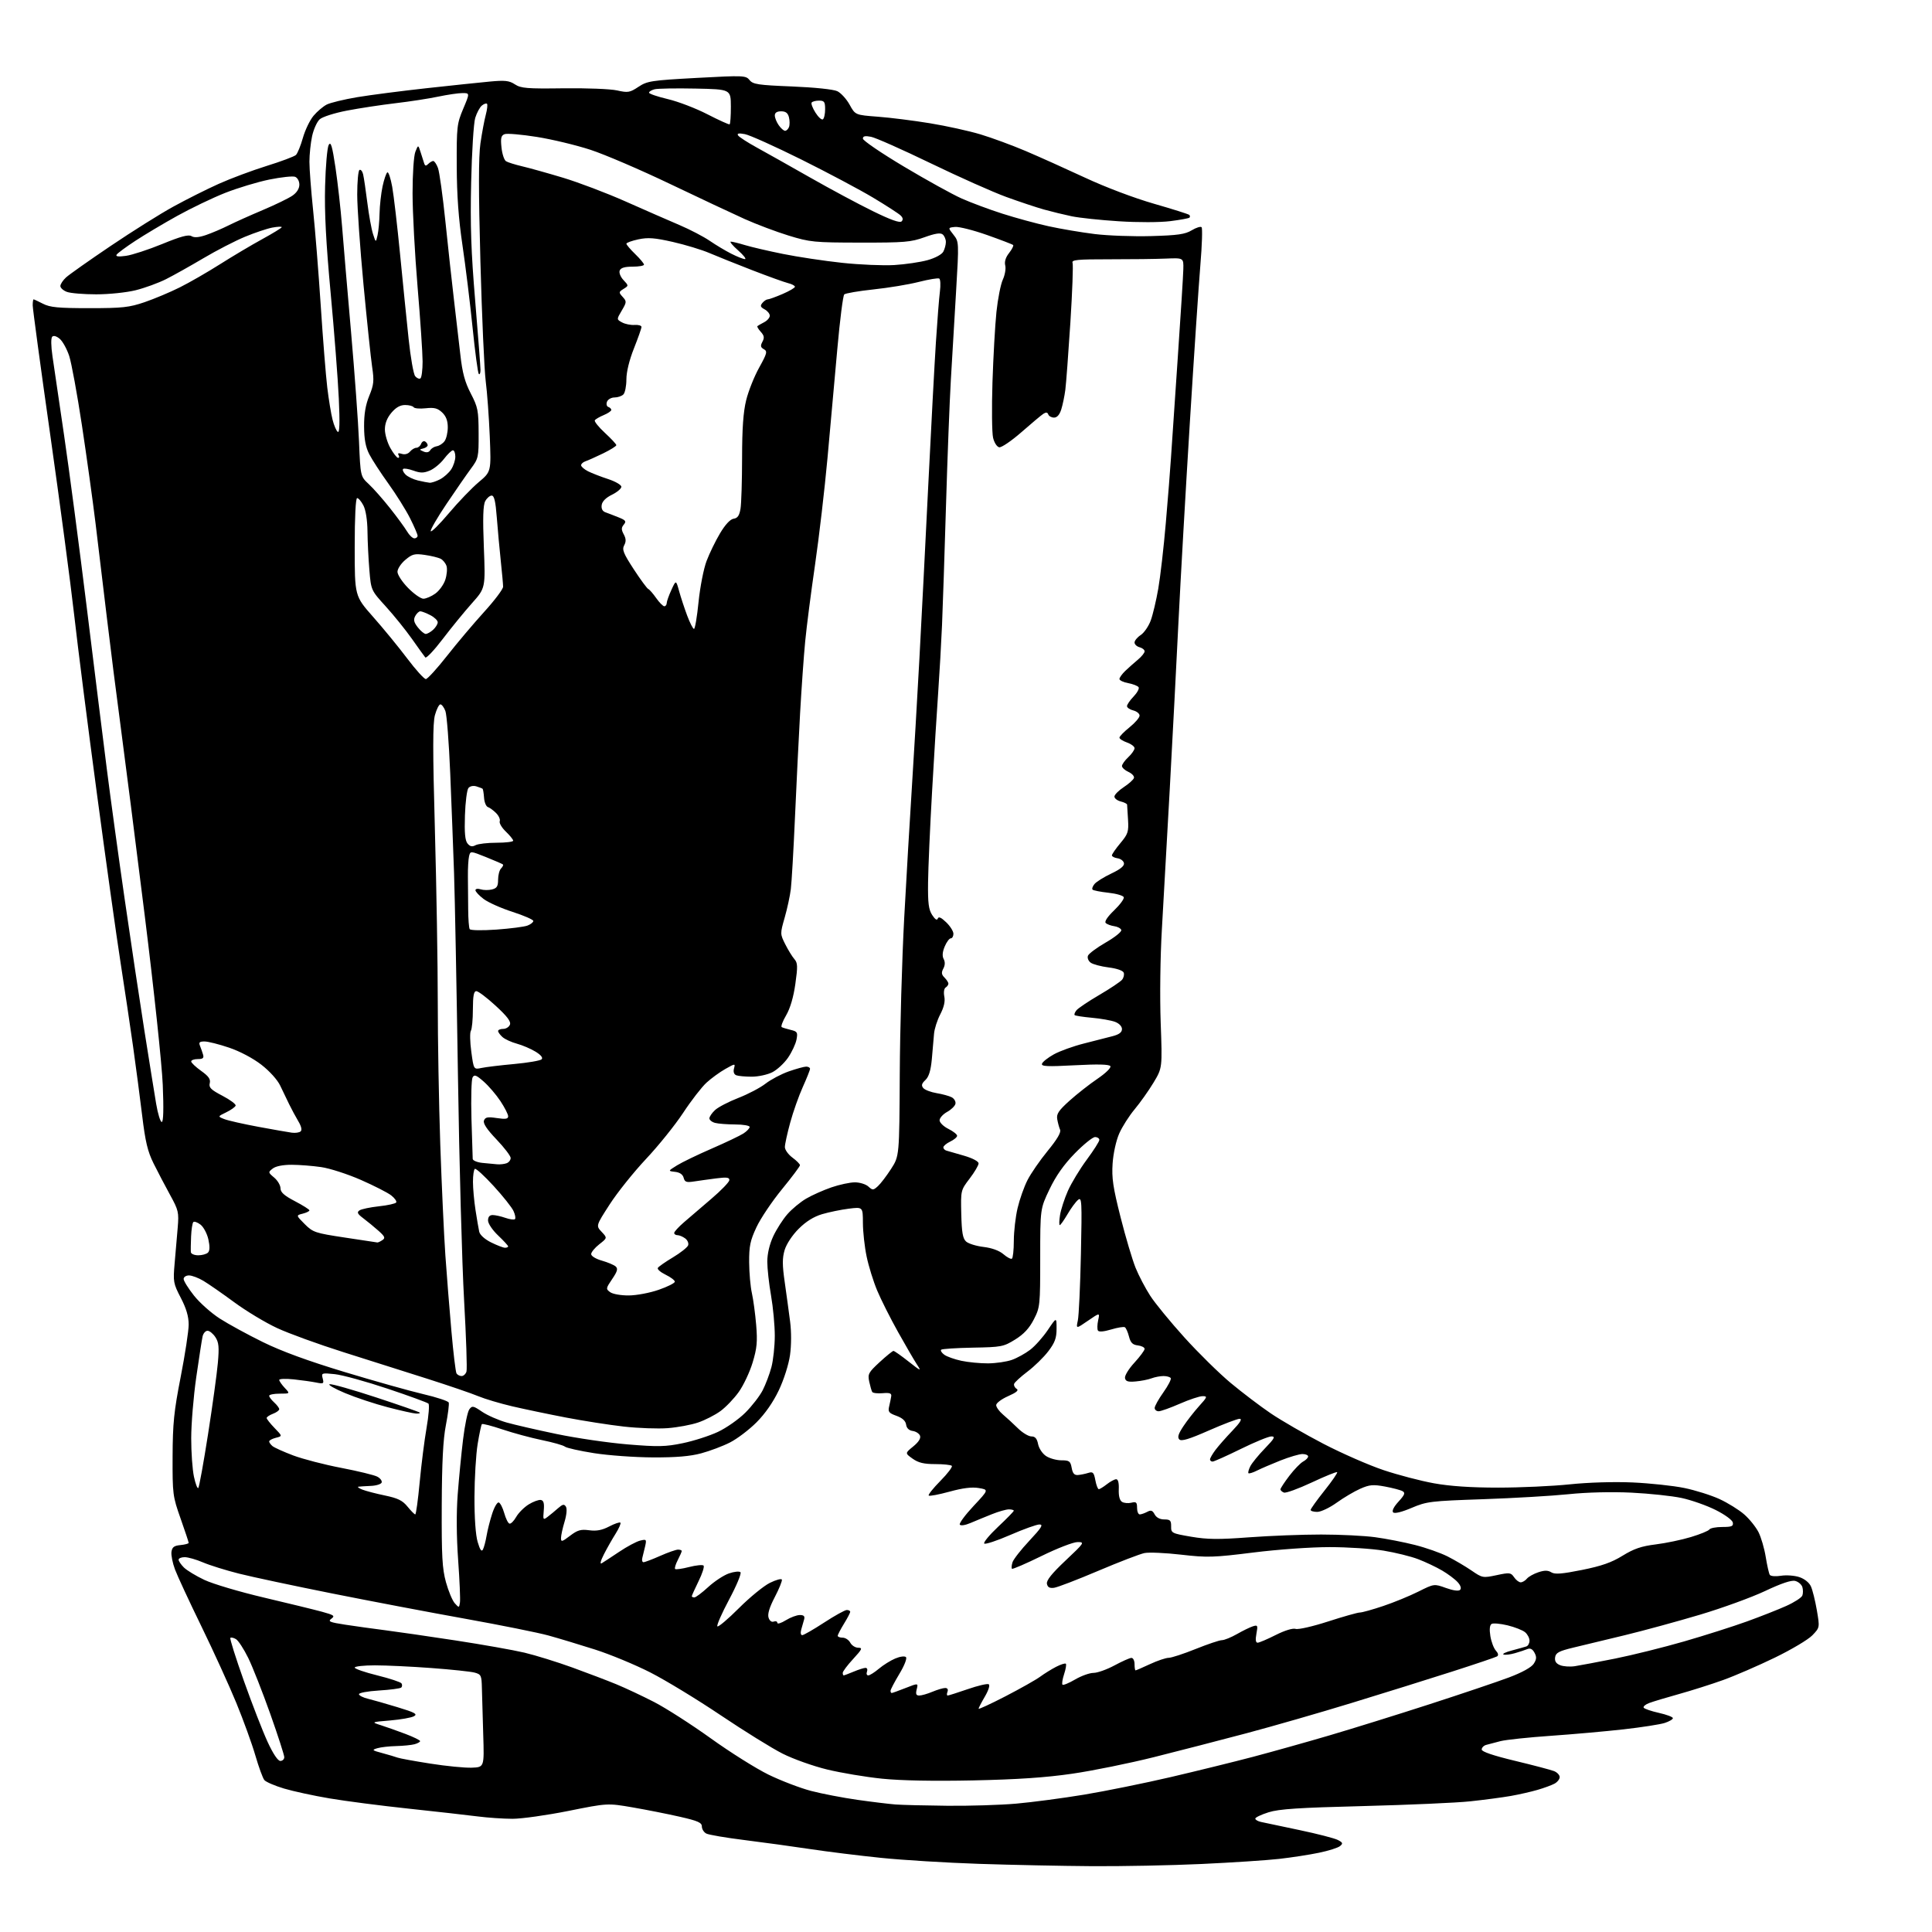 <?xml version="1.0" encoding="UTF-8" standalone="no"?>
<svg 
  version="1.1" 
  xmlns="http://www.w3.org/2000/svg" 
  xmlns:xlink="http://www.w3.org/1999/xlink" 
  xmlns:svg="http://www.w3.org/2000/svg"
  xmlns:rdf="http://www.w3.org/1999/02/22-rdf-syntax-ns#"
  xmlns:cc="http://creativecommons.org/ns#"
  xmlns:dc="http://purl.org/dc/elements/1.1/"
  viewBox="0 0 768 768"
  width="768"
  height="768"
>
<style>svg {background-color: white; }</style>"
<path stroke="none" fill="black" fill-rule="evenodd" d="M434.00,741.83C422.18,741.75 401.99,741.34 389.14,740.91C376.29,740.48 358.74,739.41 350.14,738.52C341.54,737.64 328.88,736.07 322.00,735.03C315.12,733.99 303.43,732.39 296.00,731.46C288.57,730.54 281.71,729.37 280.75,728.86C279.79,728.35 279.00,727.09 279.00,726.05C279.00,724.52 277.43,723.82 270.25,722.19C265.44,721.09 257.00,719.42 251.50,718.47C241.50,716.75 241.50,716.75 225.92,719.88C217.35,721.59 207.37,723.00 203.74,723.00C200.11,723.00 193.85,722.57 189.82,722.05C185.80,721.53 173.50,720.15 162.50,718.97C151.50,717.80 137.35,715.97 131.05,714.90C124.75,713.84 116.59,712.07 112.92,710.98C109.24,709.88 105.72,708.36 105.09,707.61C104.46,706.85 102.86,702.46 101.52,697.86C100.19,693.26 96.78,683.87 93.96,676.99C91.14,670.12 84.88,656.40 80.06,646.50C75.23,636.60 70.51,626.42 69.56,623.88C68.61,621.34 67.98,618.19 68.16,616.88C68.43,615.01 69.20,614.43 71.75,614.19C73.54,614.01 75.00,613.62 75.00,613.31C75.00,612.99 73.55,608.63 71.78,603.62C68.67,594.81 68.56,593.97 68.61,579.00C68.66,565.81 69.14,561.09 71.83,547.32C73.57,538.42 75.00,529.06 75.00,526.53C75.00,523.31 74.05,520.10 71.87,515.91C68.90,510.19 68.78,509.52 69.42,502.20C69.79,497.96 70.34,491.57 70.64,488.00C71.15,481.93 70.95,481.07 67.61,475.00C65.65,471.43 62.70,465.80 61.06,462.50C58.69,457.72 57.77,453.86 56.52,443.50C55.65,436.35 54.03,423.98 52.90,416.00C51.78,408.02 49.53,393.01 47.92,382.62C46.30,372.24 42.08,342.09 38.54,315.62C34.99,289.16 30.92,257.15 29.49,244.50C28.06,231.85 23.76,199.51 19.94,172.63C16.12,145.76 13.00,122.69 13.00,121.38C13.00,120.07 13.16,119.00 13.35,119.00C13.54,119.00 15.22,119.79 17.10,120.75C19.89,122.19 23.18,122.50 35.50,122.50C48.69,122.50 51.34,122.21 57.50,120.11C61.35,118.79 67.65,116.15 71.50,114.22C75.35,112.30 82.55,108.15 87.50,105.01C92.45,101.87 99.99,97.39 104.25,95.06C108.51,92.73 112.00,90.58 112.00,90.30C112.00,90.01 110.31,90.09 108.25,90.47C106.19,90.86 101.30,92.50 97.39,94.12C93.48,95.74 86.05,99.57 80.89,102.63C75.72,105.69 69.03,109.44 66.00,110.97C62.98,112.49 57.55,114.47 53.94,115.37C50.28,116.28 43.33,117.00 38.25,117.00C33.23,117.00 27.98,116.56 26.57,116.02C25.15,115.49 24.00,114.44 24.00,113.70C24.00,112.96 25.01,111.42 26.25,110.28C27.49,109.15 35.47,103.51 44.00,97.76C52.53,92.00 63.74,84.96 68.93,82.12C74.11,79.27 82.21,75.21 86.93,73.09C91.64,70.97 100.22,67.76 106.00,65.96C111.78,64.17 117.01,62.20 117.64,61.60C118.27,60.99 119.52,57.94 120.40,54.82C121.29,51.69 123.19,47.74 124.63,46.03C126.06,44.32 128.42,42.32 129.87,41.57C131.32,40.83 136.78,39.51 142.00,38.63C147.22,37.76 159.60,36.16 169.50,35.07C179.40,33.98 190.75,32.79 194.73,32.42C200.76,31.86 202.42,32.04 204.70,33.54C207.08,35.10 209.51,35.30 223.96,35.10C233.06,34.98 242.64,35.36 245.26,35.94C249.62,36.92 250.34,36.80 253.79,34.52C257.30,32.20 258.87,31.96 276.99,30.97C295.63,29.96 296.49,30.00 297.97,31.84C299.31,33.52 301.37,33.83 314.86,34.37C323.84,34.74 331.31,35.52 332.84,36.25C334.29,36.95 336.49,39.36 337.73,41.61C339.99,45.71 339.99,45.71 348.94,46.39C353.86,46.76 363.19,47.93 369.69,49.00C376.19,50.06 385.22,52.05 389.77,53.42C394.31,54.79 402.41,57.77 407.77,60.05C413.12,62.33 423.74,67.10 431.37,70.65C439.42,74.41 450.89,78.74 458.72,80.99C466.13,83.12 472.45,85.12 472.77,85.43C473.08,85.74 473.10,86.23 472.83,86.51C472.55,86.79 469.11,87.42 465.18,87.91C461.10,88.42 452.36,88.45 444.77,87.96C437.47,87.50 429.02,86.60 426.00,85.97C422.98,85.34 418.02,84.13 415.00,83.29C411.98,82.44 405.23,80.20 400.00,78.29C394.77,76.39 381.27,70.37 370.00,64.92C358.73,59.47 348.04,54.72 346.25,54.38C343.85,53.91 343.00,54.11 343.02,55.12C343.03,55.88 350.34,60.86 359.27,66.19C368.20,71.52 378.52,77.23 382.21,78.88C385.90,80.53 393.22,83.26 398.48,84.94C403.73,86.62 411.96,88.87 416.77,89.92C421.57,90.98 429.82,92.37 435.10,93.03C440.38,93.68 450.50,94.05 457.60,93.85C468.16,93.55 471.08,93.14 473.72,91.55C475.49,90.48 477.26,89.93 477.65,90.32C478.04,90.71 477.83,97.44 477.17,105.27C476.52,113.09 474.63,141.32 472.98,168.00C471.33,194.68 469.30,230.22 468.47,247.00C467.65,263.77 466.08,293.93 464.98,314.00C463.88,334.07 462.47,359.05 461.86,369.50C461.22,380.32 461.02,396.25 461.39,406.52C462.05,424.53 462.05,424.53 458.55,430.35C456.62,433.55 453.24,438.32 451.05,440.94C448.85,443.57 446.08,447.92 444.90,450.61C443.67,453.41 442.55,458.49 442.28,462.50C441.89,468.29 442.44,471.99 445.45,483.89C447.45,491.80 450.14,500.83 451.41,503.97C452.68,507.10 455.30,512.10 457.23,515.08C459.15,518.06 465.28,525.53 470.84,531.68C476.40,537.83 484.67,545.96 489.22,549.75C493.78,553.54 500.93,558.98 505.12,561.82C509.32,564.67 518.77,570.13 526.12,573.95C533.48,577.77 544.23,582.47 550.00,584.40C555.77,586.33 564.77,588.69 570.00,589.63C576.39,590.79 584.75,591.35 595.50,591.35C604.30,591.35 617.12,590.77 624.00,590.05C631.42,589.28 641.58,588.97 649.00,589.30C655.88,589.61 665.10,590.59 669.50,591.49C673.90,592.39 680.22,594.38 683.55,595.91C686.87,597.45 691.29,600.19 693.36,602.01C695.43,603.82 697.97,606.99 699.02,609.03C700.06,611.08 701.36,615.52 701.90,618.89C702.45,622.26 703.17,625.46 703.51,626.01C703.85,626.57 705.79,626.74 707.96,626.39C710.07,626.05 713.35,626.29 715.25,626.92C717.31,627.60 719.18,629.09 719.87,630.62C720.51,632.02 721.57,636.28 722.22,640.07C723.40,646.97 723.40,646.97 720.45,650.05C718.83,651.75 712.10,655.75 705.50,658.95C698.90,662.15 689.67,666.15 685.00,667.83C680.33,669.51 672.38,672.03 667.35,673.43C662.31,674.83 657.00,676.43 655.54,676.99C654.08,677.54 653.11,678.37 653.39,678.83C653.68,679.29 656.40,680.22 659.45,680.90C662.50,681.58 665.00,682.53 665.00,682.99C665.00,683.46 663.54,684.32 661.75,684.90C659.96,685.48 652.65,686.62 645.50,687.43C638.35,688.23 625.30,689.40 616.50,690.01C607.70,690.62 598.70,691.57 596.50,692.12C594.30,692.67 591.71,693.35 590.75,693.63C589.79,693.91 589.00,694.73 589.00,695.46C589.00,696.32 593.55,697.87 602.25,699.96C609.54,701.71 616.51,703.55 617.75,704.04C618.99,704.53 620.00,705.61 620.00,706.43C620.00,707.26 619.06,708.43 617.92,709.04C616.78,709.65 613.74,710.77 611.17,711.51C608.60,712.26 603.80,713.35 600.50,713.93C597.20,714.51 590.00,715.46 584.50,716.05C579.00,716.64 559.88,717.48 542.00,717.94C516.22,718.59 508.42,719.10 504.25,720.42C501.36,721.33 499.00,722.46 499.00,722.92C499.00,723.39 500.01,723.98 501.25,724.25C502.49,724.52 509.35,725.96 516.50,727.47C523.65,728.97 530.54,730.75 531.82,731.42C533.81,732.46 533.94,732.81 532.68,733.85C531.88,734.52 528.13,735.71 524.35,736.49C520.58,737.28 513.44,738.38 508.49,738.94C503.55,739.50 489.60,740.41 477.50,740.97C465.40,741.53 445.82,741.91 434.00,741.83zM376.50,717.82C385.30,717.91 397.68,717.53 404.00,716.97C410.32,716.41 422.46,714.81 430.96,713.40C439.46,711.99 454.99,708.84 465.46,706.40C475.93,703.95 490.57,700.35 498.00,698.39C505.43,696.43 519.09,692.60 528.36,689.88C537.64,687.15 555.64,681.55 568.36,677.43C581.09,673.31 595.25,668.53 599.83,666.81C605.01,664.86 608.73,662.81 609.66,661.40C610.82,659.62 610.90,658.68 609.99,656.99C609.21,655.53 608.31,655.06 607.17,655.53C606.25,655.91 604.01,656.65 602.19,657.17C600.37,657.70 598.35,657.93 597.69,657.70C597.04,657.46 598.52,656.74 601.00,656.09C603.48,655.43 606.06,654.71 606.75,654.48C607.44,654.25 608.00,653.22 608.00,652.19C608.00,651.15 607.21,649.65 606.25,648.84C605.29,648.03 602.15,646.80 599.29,646.10C596.42,645.41 593.56,645.15 592.93,645.54C592.19,646.00 592.01,647.69 592.44,650.35C592.80,652.60 593.78,655.20 594.61,656.12C595.60,657.21 595.76,658.03 595.09,658.45C594.52,658.80 586.50,661.51 577.27,664.47C568.05,667.43 550.15,673.02 537.50,676.89C524.85,680.77 505.95,686.21 495.50,688.99C485.05,691.76 468.49,696.04 458.71,698.49C448.92,700.94 434.30,703.91 426.21,705.08C415.72,706.61 404.44,707.37 386.88,707.74C371.07,708.07 358.08,707.82 350.57,707.05C344.14,706.39 334.35,704.75 328.82,703.41C323.29,702.07 315.33,699.24 311.13,697.12C306.93,695.01 295.85,688.13 286.50,681.85C277.15,675.56 264.55,667.90 258.50,664.82C252.45,661.74 242.55,657.64 236.50,655.71C230.45,653.78 222.12,651.27 218.00,650.13C213.88,649.00 199.03,646.01 185.00,643.49C170.97,640.97 147.12,636.44 132.00,633.42C116.88,630.40 100.22,626.86 95.00,625.54C89.78,624.22 83.33,622.21 80.67,621.07C78.01,619.93 74.75,619.00 73.42,619.00C72.09,619.00 71.00,619.45 71.00,620.00C71.00,620.55 71.94,621.94 73.08,623.08C74.22,624.22 77.90,626.46 81.26,628.04C84.61,629.63 95.26,632.79 104.93,635.06C114.59,637.34 124.97,639.87 127.98,640.69C132.79,642.01 133.25,642.34 131.73,643.46C130.24,644.55 131.01,644.88 137.25,645.84C141.24,646.45 148.32,647.44 153.00,648.03C157.68,648.63 170.28,650.45 181.00,652.09C191.72,653.73 204.10,655.92 208.50,656.96C212.90,658.01 221.45,660.66 227.50,662.85C233.55,665.05 241.43,668.05 245.00,669.52C248.57,670.99 255.34,674.17 260.03,676.58C264.72,679.00 274.84,685.49 282.53,691.01C290.21,696.53 300.55,703.03 305.50,705.45C310.45,707.86 318.05,710.77 322.38,711.91C326.71,713.04 335.04,714.64 340.88,715.47C346.72,716.30 353.52,717.12 356.00,717.31C358.48,717.50 367.70,717.73 376.50,717.82zM187.50,702.68C192.50,702.50 192.50,702.50 192.09,689.50C191.86,682.35 191.63,674.05 191.56,671.06C191.45,666.00 191.25,665.58 188.65,664.88C187.11,664.47 179.39,663.65 171.49,663.07C163.59,662.48 153.50,662.00 149.06,662.00C144.63,662.00 141.00,662.40 141.00,662.89C141.00,663.38 145.06,664.78 150.01,666.00C154.97,667.23 159.29,668.66 159.61,669.18C159.94,669.70 159.89,670.44 159.52,670.82C159.15,671.19 155.16,671.73 150.67,672.00C146.11,672.28 142.58,672.94 142.69,673.49C142.79,674.03 144.37,674.83 146.19,675.26C148.01,675.70 153.30,677.21 157.95,678.62C164.97,680.75 166.09,681.37 164.56,682.23C163.54,682.80 159.29,683.55 155.10,683.91C147.50,684.55 147.50,684.55 151.50,685.83C153.70,686.54 158.09,688.09 161.25,689.29C164.41,690.49 167.00,691.76 167.00,692.12C167.00,692.47 165.99,693.04 164.75,693.37C163.51,693.70 160.25,694.02 157.50,694.09C154.75,694.15 151.38,694.53 150.00,694.94C147.70,695.63 147.86,695.79 152.00,696.89C154.47,697.56 157.18,698.36 158.00,698.67C158.82,698.99 164.68,700.06 171.00,701.05C177.32,702.05 184.75,702.78 187.50,702.68zM111.43,700.00C112.30,700.00 113.00,699.33 113.00,698.50C113.00,697.68 110.49,689.92 107.42,681.25C104.34,672.59 100.41,662.59 98.67,659.04C96.92,655.49 94.73,652.13 93.80,651.58C92.86,651.02 91.86,650.81 91.57,651.09C91.29,651.38 93.72,659.11 96.98,668.27C100.24,677.43 104.47,688.32 106.39,692.46C108.55,697.15 110.46,700.00 111.43,700.00zM399.75,674.27C405.66,671.21 411.85,667.72 413.50,666.50C415.15,665.29 418.00,663.52 419.84,662.57C421.68,661.63 423.41,661.08 423.69,661.36C423.97,661.64 423.66,663.50 423.00,665.50C422.34,667.50 422.05,669.38 422.36,669.69C422.66,669.99 424.92,669.06 427.38,667.62C429.84,666.18 433.13,665.00 434.68,665.00C436.23,665.00 439.98,663.67 443.00,662.04C446.02,660.41 449.06,659.06 449.75,659.04C450.44,659.02 451.00,660.12 451.00,661.50C451.00,662.88 451.18,664.00 451.40,664.00C451.62,664.00 454.21,662.88 457.15,661.51C460.09,660.14 463.43,659.02 464.56,659.01C465.69,659.00 470.52,657.42 475.29,655.50C480.07,653.58 484.77,651.99 485.74,651.99C486.71,651.98 489.40,650.89 491.71,649.57C494.03,648.24 496.87,646.86 498.02,646.49C499.96,645.88 500.07,646.10 499.45,649.41C499.00,651.82 499.15,653.00 499.92,653.00C500.54,653.00 503.77,651.63 507.09,649.95C510.73,648.12 513.89,647.15 515.04,647.51C516.09,647.85 521.90,646.52 527.95,644.56C534.01,642.60 539.68,641.00 540.56,641.00C541.44,641.00 545.61,639.84 549.83,638.42C554.05,637.01 560.33,634.43 563.79,632.70C570.09,629.55 570.09,629.55 574.78,631.24C577.70,632.29 579.83,632.57 580.41,631.99C581.00,631.40 580.63,630.24 579.43,628.92C578.37,627.75 575.59,625.67 573.25,624.30C570.91,622.93 566.63,620.90 563.74,619.80C560.86,618.69 554.67,617.17 550.00,616.40C545.33,615.63 535.65,615.00 528.50,615.00C521.15,615.00 507.98,615.93 498.20,617.15C482.36,619.13 479.93,619.20 469.56,618.01C463.33,617.29 456.76,617.00 454.96,617.36C453.15,617.72 444.89,620.90 436.59,624.42C428.29,627.95 420.39,630.98 419.02,631.17C417.23,631.41 416.45,630.97 416.17,629.59C415.90,628.24 418.09,625.51 423.57,620.34C431.12,613.22 431.26,613.00 428.32,613.00C426.66,613.00 420.22,615.49 414.02,618.54C407.81,621.58 402.53,623.86 402.28,623.61C402.02,623.36 402.12,622.19 402.49,621.02C402.86,619.85 405.88,615.99 409.20,612.45C414.05,607.26 414.83,606.00 413.19,606.00C412.07,606.00 406.84,607.88 401.58,610.17C396.31,612.46 391.67,614.00 391.25,613.58C390.84,613.16 393.31,610.17 396.75,606.93C400.19,603.70 403.00,600.81 403.00,600.53C403.00,600.24 402.12,600.00 401.04,600.00C399.96,600.00 396.92,600.86 394.29,601.92C391.65,602.97 387.84,604.54 385.80,605.41C383.66,606.32 381.87,606.59 381.53,606.05C381.22,605.54 383.68,602.21 387.01,598.65C393.06,592.19 393.06,592.19 389.09,591.52C386.36,591.05 382.72,591.50 377.43,592.96C373.20,594.12 369.48,594.82 369.18,594.51C368.87,594.20 370.96,591.57 373.83,588.67C376.70,585.76 378.74,583.07 378.36,582.69C377.98,582.31 375.00,582.00 371.74,582.00C367.26,582.00 365.06,581.47 362.77,579.84C359.73,577.67 359.73,577.67 363.03,574.98C365.17,573.23 366.11,571.74 365.72,570.72C365.39,569.86 364.08,569.01 362.81,568.83C361.32,568.62 360.39,567.72 360.19,566.29C359.98,564.81 358.72,563.67 356.36,562.81C353.31,561.71 352.93,561.22 353.46,559.02C353.79,557.64 354.16,555.83 354.28,555.00C354.45,553.85 353.64,553.57 350.85,553.82C348.84,553.99 346.98,553.77 346.72,553.32C346.45,552.87 345.92,551.02 345.53,549.22C344.89,546.21 345.23,545.57 349.66,541.48C352.32,539.03 354.80,537.02 355.16,537.01C355.52,537.00 358.22,538.90 361.16,541.22C366.10,545.12 366.35,545.21 364.54,542.47C363.46,540.83 360.06,535.00 356.99,529.50C353.92,524.00 350.18,516.58 348.69,513.00C347.19,509.43 345.30,503.35 344.50,499.50C343.69,495.65 343.03,489.64 343.02,486.13C343.00,479.77 343.00,479.77 337.40,480.47C334.31,480.86 329.55,481.84 326.80,482.65C323.46,483.64 320.38,485.57 317.48,488.47C314.95,490.99 312.63,494.52 311.91,496.89C310.95,500.12 310.95,502.80 311.95,509.73C312.63,514.56 313.60,521.58 314.08,525.34C314.61,529.40 314.59,534.82 314.04,538.69C313.51,542.43 311.62,548.38 309.60,552.64C307.33,557.41 304.15,561.98 300.70,565.43C297.75,568.38 293.00,571.98 290.15,573.42C287.30,574.87 282.16,576.80 278.73,577.72C274.34,578.91 268.67,579.38 259.50,579.34C252.35,579.31 241.82,578.55 236.11,577.65C230.39,576.75 225.20,575.58 224.57,575.06C223.94,574.53 219.84,573.37 215.46,572.47C211.08,571.57 204.02,569.66 199.77,568.23C195.52,566.80 191.82,565.84 191.56,566.11C191.30,566.37 190.54,569.94 189.87,574.04C189.20,578.14 188.64,587.58 188.61,595.00C188.58,603.36 189.06,610.20 189.88,612.96C190.80,616.09 191.42,616.98 191.97,615.96C192.39,615.16 193.05,612.70 193.42,610.50C193.79,608.30 194.79,604.34 195.65,601.70C196.50,599.06 197.68,597.06 198.27,597.26C198.87,597.46 199.84,599.35 200.44,601.48C201.03,603.60 201.96,605.49 202.51,605.66C203.05,605.84 204.26,604.65 205.19,603.01C206.12,601.38 208.37,599.13 210.19,598.01C212.01,596.89 214.18,596.11 215.00,596.26C216.11,596.47 216.41,597.58 216.15,600.48C215.82,604.17 215.91,604.33 217.65,603.00C218.67,602.23 220.54,600.69 221.80,599.57C223.68,597.92 224.26,597.81 224.96,598.93C225.46,599.75 225.24,602.20 224.42,604.91C223.65,607.43 223.02,610.34 223.01,611.37C223.00,613.03 223.40,612.93 226.59,610.50C229.57,608.23 230.87,607.85 234.21,608.30C237.13,608.69 239.32,608.28 242.16,606.80C244.32,605.67 246.32,604.99 246.62,605.28C246.91,605.57 246.05,607.54 244.72,609.66C243.38,611.77 241.29,615.46 240.07,617.85C238.75,620.44 238.39,621.89 239.18,621.43C239.90,621.00 243.03,618.95 246.12,616.88C249.21,614.80 252.94,612.80 254.42,612.43C256.95,611.80 257.06,611.92 256.46,614.63C256.10,616.21 255.60,618.29 255.34,619.25C255.08,620.21 255.29,621.00 255.81,621.00C256.33,621.00 259.29,619.88 262.40,618.50C265.51,617.12 268.72,616.00 269.53,616.00C270.34,616.00 271.00,616.25 271.00,616.55C271.00,616.85 270.29,618.47 269.43,620.14C268.56,621.82 268.08,623.42 268.37,623.70C268.65,623.98 271.15,623.63 273.92,622.92C276.70,622.21 279.28,621.95 279.68,622.34C280.07,622.74 279.18,625.53 277.69,628.55C276.21,631.57 275.00,634.26 275.00,634.52C275.00,634.78 275.46,635.00 276.02,635.00C276.58,635.00 279.05,633.15 281.51,630.89C283.96,628.63 287.66,626.19 289.73,625.47C291.81,624.74 293.88,624.53 294.35,624.98C294.82,625.43 292.79,630.31 289.85,635.82C286.91,641.33 284.80,646.13 285.17,646.50C285.53,646.87 289.38,643.62 293.71,639.29C298.04,634.96 303.59,630.42 306.04,629.21C308.49,628.00 310.64,627.42 310.81,627.93C310.98,628.44 309.71,631.57 307.98,634.89C305.87,638.93 305.06,641.61 305.51,643.03C305.92,644.31 306.74,644.93 307.59,644.60C308.37,644.31 309.00,644.54 309.00,645.11C309.00,645.69 310.52,645.23 312.37,644.08C314.22,642.94 316.73,642.00 317.94,642.00C319.55,642.00 320.00,642.47 319.65,643.75C319.38,644.71 318.87,646.51 318.51,647.75C318.14,649.05 318.30,650.00 318.90,650.00C319.47,650.00 323.38,647.75 327.60,645.00C331.81,642.25 335.87,640.00 336.63,640.00C337.38,640.00 337.99,640.34 337.97,640.75C337.95,641.16 336.83,643.30 335.47,645.50C334.12,647.70 333.01,649.84 333.01,650.25C333.00,650.66 333.88,651.00 334.96,651.00C336.05,651.00 337.41,651.90 338.00,653.00C338.59,654.10 340.01,655.00 341.16,655.00C342.98,655.00 342.72,655.58 339.13,659.48C336.86,661.94 335.00,664.42 335.00,664.98C335.00,665.54 335.17,666.00 335.38,666.00C335.59,666.00 337.37,665.33 339.35,664.50C341.32,663.67 343.45,663.00 344.07,663.00C344.70,663.00 344.95,663.67 344.64,664.50C344.32,665.33 344.55,666.00 345.14,666.00C345.73,666.00 347.63,664.81 349.36,663.35C351.09,661.89 354.02,660.06 355.88,659.28C357.80,658.47 359.64,658.24 360.13,658.73C360.63,659.23 359.50,662.12 357.50,665.42C355.58,668.62 354.00,671.64 354.00,672.12C354.00,672.60 354.21,673.00 354.46,673.00C354.72,673.00 357.20,672.10 359.98,671.01C365.03,669.02 365.03,669.02 364.41,671.51C363.93,673.41 364.17,674.00 365.42,674.00C366.33,674.00 368.68,673.33 370.65,672.50C372.63,671.67 374.91,671.00 375.73,671.00C376.64,671.00 376.99,671.58 376.64,672.50C376.32,673.33 376.35,674.00 376.71,674.00C377.06,674.00 380.66,672.86 384.71,671.46C388.75,670.06 392.50,669.19 393.04,669.52C393.60,669.87 392.96,671.92 391.51,674.40C390.13,676.75 389.00,678.93 389.00,679.25C389.00,679.56 393.84,677.32 399.75,674.27zM626.00,662.34C627.92,662.05 635.12,660.69 642.00,659.32C648.88,657.94 661.27,654.86 669.54,652.47C677.81,650.08 689.01,646.51 694.43,644.55C699.86,642.59 706.90,639.81 710.08,638.38C713.26,636.95 716.13,635.10 716.46,634.25C716.78,633.41 716.78,631.88 716.46,630.86C716.13,629.84 714.85,628.75 713.60,628.44C712.10,628.06 708.09,629.41 701.68,632.44C696.37,634.95 684.71,639.20 675.76,641.87C666.82,644.53 653.42,648.19 646.00,649.99C638.58,651.78 629.35,654.01 625.50,654.93C619.69,656.33 618.45,656.99 618.18,658.81C617.96,660.35 618.55,661.29 620.18,661.94C621.46,662.45 624.08,662.63 626.00,662.34zM182.84,636.99C183.02,635.75 182.70,628.16 182.12,620.12C181.45,610.85 181.39,601.27 181.95,593.95C182.44,587.60 183.39,577.80 184.08,572.17C184.76,566.55 185.87,561.19 186.55,560.26C187.68,558.71 188.09,558.78 191.64,561.19C193.76,562.63 198.12,564.54 201.32,565.45C204.52,566.36 213.52,568.43 221.32,570.05C229.12,571.68 241.80,573.53 249.50,574.17C261.62,575.17 264.56,575.11 271.36,573.70C275.69,572.81 281.99,570.79 285.37,569.21C288.74,567.63 293.66,564.18 296.29,561.55C298.93,558.92 302.03,554.90 303.19,552.63C304.35,550.36 305.91,546.25 306.64,543.50C307.38,540.75 307.98,535.12 307.99,531.00C307.99,526.88 307.32,519.67 306.50,515.00C305.68,510.32 305.01,504.25 305.01,501.50C305.02,498.36 305.90,494.62 307.38,491.43C308.68,488.65 311.21,484.69 313.01,482.65C314.80,480.60 318.16,477.82 320.47,476.47C322.77,475.12 327.28,473.11 330.49,472.00C333.69,470.90 337.89,470.00 339.83,470.00C341.76,470.00 344.17,470.74 345.17,471.65C346.88,473.20 347.14,473.19 348.99,471.51C350.08,470.52 352.44,467.42 354.24,464.63C357.50,459.55 357.50,459.55 357.67,427.02C357.76,409.14 358.56,381.23 359.43,365.00C360.31,348.77 361.68,325.38 362.48,313.00C363.27,300.62 364.62,277.68 365.47,262.00C366.32,246.32 367.92,215.05 369.02,192.50C370.13,169.95 371.49,144.53 372.04,136.00C372.59,127.47 373.30,118.42 373.63,115.88C373.96,113.34 373.84,111.02 373.36,110.73C372.89,110.45 369.23,111.05 365.23,112.07C361.23,113.09 353.13,114.43 347.23,115.05C341.33,115.68 336.10,116.57 335.60,117.04C335.11,117.51 333.87,127.26 332.85,138.70C331.83,150.14 330.07,169.62 328.95,182.00C327.82,194.38 325.59,213.50 323.99,224.50C322.39,235.50 320.62,249.22 320.07,255.00C319.51,260.77 318.61,273.60 318.05,283.50C317.50,293.40 316.58,312.07 316.01,325.00C315.44,337.93 314.70,350.71 314.37,353.41C314.04,356.11 312.94,361.22 311.92,364.77C310.09,371.17 310.10,371.27 312.15,375.36C313.30,377.64 314.93,380.29 315.77,381.25C317.10,382.76 317.15,384.12 316.16,391.16C315.42,396.40 314.11,400.85 312.50,403.60C311.12,405.95 310.33,408.07 310.74,408.30C311.16,408.53 312.79,409.03 314.37,409.41C316.97,410.03 317.17,410.39 316.61,413.30C316.26,415.06 314.74,418.30 313.22,420.50C311.69,422.70 308.89,425.29 306.97,426.25C305.06,427.21 301.40,428.00 298.83,428.00C296.26,428.00 293.50,427.75 292.69,427.44C291.77,427.08 291.42,426.09 291.77,424.78C292.31,422.71 292.29,422.71 288.32,424.94C286.13,426.17 282.76,428.62 280.84,430.38C278.92,432.14 274.73,437.55 271.55,442.39C268.36,447.23 261.73,455.47 256.81,460.70C251.90,465.93 245.41,474.04 242.38,478.73C236.88,487.25 236.88,487.25 239.16,489.68C241.44,492.10 241.44,492.10 238.22,494.62C236.45,496.01 235.00,497.77 235.00,498.53C235.00,499.31 236.87,500.45 239.25,501.12C241.59,501.79 244.06,502.83 244.74,503.44C245.72,504.32 245.42,505.39 243.35,508.44C240.83,512.15 240.79,512.38 242.55,513.66C243.58,514.41 246.82,514.98 249.94,514.96C253.01,514.95 258.35,513.94 261.86,512.71C265.36,511.50 268.24,510.05 268.25,509.50C268.27,508.95 266.62,507.70 264.60,506.72C262.57,505.74 261.18,504.52 261.50,504.01C261.82,503.49 264.52,501.60 267.52,499.81C270.51,498.02 273.21,495.88 273.53,495.06C273.85,494.23 273.32,492.98 272.36,492.28C271.40,491.57 270.03,491.00 269.31,491.00C268.59,491.00 268.00,490.60 268.00,490.12C268.00,489.63 269.75,487.72 271.89,485.87C274.03,484.01 278.95,479.80 282.82,476.50C286.69,473.20 289.89,469.88 289.93,469.12C289.99,468.03 288.89,467.89 284.75,468.42C281.86,468.79 277.88,469.35 275.89,469.65C272.86,470.12 272.20,469.89 271.76,468.18C271.41,466.86 270.23,466.04 268.36,465.83C265.50,465.50 265.50,465.50 269.11,463.26C271.10,462.02 277.31,459.02 282.91,456.59C288.52,454.15 294.21,451.44 295.55,450.56C296.90,449.68 298.00,448.51 298.00,447.98C298.00,447.44 295.41,446.99 292.25,446.99C289.09,446.98 285.49,446.70 284.25,446.37C283.01,446.04 282.00,445.22 282.00,444.56C282.00,443.89 283.01,442.41 284.25,441.26C285.49,440.11 289.65,437.94 293.50,436.45C297.35,434.95 302.22,432.40 304.31,430.77C306.41,429.14 310.56,426.95 313.54,425.90C316.51,424.86 319.64,424.00 320.48,424.00C321.31,424.00 322.00,424.39 322.00,424.86C322.00,425.34 320.70,428.60 319.12,432.11C317.53,435.63 315.28,441.99 314.12,446.26C312.95,450.53 312.00,454.90 312.00,455.98C312.00,457.06 313.35,458.94 315.00,460.16C316.65,461.38 318.00,462.74 318.00,463.19C318.00,463.64 314.78,467.94 310.84,472.75C306.90,477.56 302.34,484.34 300.72,487.81C298.22,493.14 297.76,495.32 297.80,501.81C297.83,506.04 298.32,511.55 298.89,514.05C299.45,516.56 300.22,522.24 300.59,526.68C301.15,533.36 300.90,535.96 299.18,541.64C298.03,545.43 295.56,550.67 293.69,553.30C291.83,555.92 288.55,559.35 286.40,560.92C284.26,562.49 280.25,564.54 277.50,565.47C274.75,566.41 269.33,567.41 265.45,567.71C261.58,568.01 253.70,567.73 247.95,567.08C242.20,566.43 231.88,564.82 225.00,563.50C218.12,562.18 208.52,560.17 203.65,559.04C198.79,557.90 192.71,556.09 190.15,555.02C187.59,553.94 178.53,550.84 170.00,548.12C161.47,545.40 146.40,540.62 136.50,537.50C126.60,534.37 114.73,530.06 110.12,527.91C105.51,525.77 97.86,521.16 93.12,517.67C88.38,514.18 82.87,510.36 80.88,509.17C78.89,507.97 76.30,507.00 75.13,507.00C73.96,507.00 73.00,507.63 73.00,508.41C73.00,509.19 74.84,512.15 77.09,514.99C79.33,517.83 83.95,521.95 87.34,524.13C90.73,526.31 98.45,530.53 104.50,533.50C111.90,537.14 122.53,541.03 137.00,545.40C148.82,548.98 162.88,552.93 168.23,554.18C173.58,555.43 178.15,556.94 178.37,557.53C178.60,558.11 178.09,562.17 177.24,566.55C176.13,572.24 175.67,581.32 175.60,598.50C175.52,618.65 175.79,623.54 177.28,628.96C178.26,632.51 179.84,636.27 180.78,637.32C182.46,639.19 182.51,639.19 182.84,636.99zM604.50,629.00C605.19,629.00 606.30,628.35 606.96,627.55C607.62,626.75 609.67,625.61 611.51,625.00C613.97,624.18 615.34,624.19 616.68,625.03C618.08,625.90 620.88,625.68 628.85,624.08C636.62,622.52 640.63,621.12 645.00,618.42C649.49,615.65 652.46,614.63 658.15,613.93C662.19,613.43 668.51,612.11 672.20,610.99C675.88,609.88 679.17,608.53 679.51,607.99C679.84,607.44 682.15,607.00 684.63,607.00C688.39,607.00 689.09,606.71 688.82,605.25C688.64,604.25 685.70,602.10 682.00,600.24C678.42,598.45 672.35,596.31 668.50,595.48C664.65,594.65 655.65,593.70 648.50,593.35C640.58,592.97 630.81,593.21 623.50,593.97C616.90,594.65 601.60,595.54 589.50,595.96C568.69,596.67 567.15,596.85 561.11,599.42C557.18,601.09 554.37,601.77 553.80,601.20C553.22,600.62 554.04,598.98 555.93,596.92C558.40,594.21 558.71,593.42 557.53,592.76C556.74,592.31 553.59,591.49 550.55,590.92C545.82,590.05 544.39,590.18 540.72,591.80C538.35,592.85 534.13,595.34 531.34,597.35C528.55,599.36 525.08,601.00 523.63,601.00C522.18,601.00 521.00,600.65 521.00,600.22C521.00,599.80 523.47,596.34 526.49,592.55C529.52,588.76 531.79,585.46 531.54,585.21C531.30,584.97 526.75,586.81 521.43,589.31C516.11,591.80 511.14,593.61 510.38,593.32C509.62,593.02 509.00,592.45 509.00,592.04C509.00,591.62 510.59,589.21 512.53,586.66C514.47,584.12 516.95,581.56 518.03,580.98C519.11,580.40 520.00,579.50 520.00,578.96C520.00,578.43 518.99,578.00 517.75,578.00C516.51,578.00 512.58,579.16 509.00,580.57C505.43,581.99 501.20,583.81 499.61,584.61C498.03,585.41 496.53,585.86 496.28,585.62C496.04,585.37 496.38,584.12 497.03,582.84C497.69,581.55 500.30,578.36 502.83,575.75C506.64,571.81 507.08,571.00 505.39,571.00C504.27,571.00 498.78,573.25 493.20,576.00C487.61,578.75 482.58,581.00 482.02,581.00C481.46,581.00 481.00,580.61 481.00,580.13C481.00,579.66 481.97,577.97 483.16,576.38C484.35,574.80 487.37,571.36 489.88,568.75C493.02,565.46 493.91,564.00 492.76,564.00C491.84,564.00 486.32,566.10 480.50,568.66C472.69,572.10 469.63,573.03 468.80,572.20C467.97,571.37 468.39,570.01 470.39,566.99C471.87,564.74 474.70,561.13 476.66,558.95C479.96,555.30 480.07,555.00 478.03,555.00C476.82,555.00 472.76,556.35 469.00,558.00C465.24,559.65 461.45,561.00 460.58,561.00C459.71,561.00 459.00,560.40 459.00,559.68C459.00,558.95 460.55,556.17 462.45,553.50C464.35,550.83 465.67,548.28 465.39,547.82C465.11,547.37 463.81,547.00 462.51,547.00C461.20,547.00 459.06,547.41 457.74,547.91C456.43,548.41 453.59,548.97 451.44,549.15C448.38,549.42 447.45,549.12 447.20,547.79C447.02,546.86 448.70,544.11 450.94,541.69C453.17,539.26 455.00,536.79 455.00,536.20C455.00,535.62 453.79,534.99 452.31,534.82C450.23,534.57 449.43,533.77 448.79,531.30C448.34,529.54 447.60,527.87 447.15,527.60C446.71,527.32 444.25,527.72 441.70,528.49C438.79,529.36 436.83,529.53 436.45,528.92C436.12,528.39 436.16,526.56 436.53,524.85C437.21,521.76 437.21,521.76 432.47,525.02C427.73,528.28 427.73,528.28 428.46,524.89C428.86,523.03 429.41,511.18 429.68,498.56C430.13,477.37 430.04,475.72 428.53,476.98C427.62,477.73 425.74,480.29 424.35,482.67C422.95,485.05 421.57,487.00 421.28,487.00C420.98,487.00 421.03,485.20 421.38,483.00C421.74,480.80 423.14,476.47 424.51,473.37C425.89,470.27 429.26,464.70 432.00,461.00C434.75,457.29 437.00,453.75 437.00,453.13C437.00,452.51 436.23,452.00 435.29,452.00C434.35,452.00 430.73,454.93 427.24,458.50C422.88,462.97 419.75,467.42 417.20,472.75C413.50,480.50 413.50,480.50 413.50,500.02C413.50,518.99 413.43,519.68 410.95,524.51C409.13,528.04 406.98,530.35 403.53,532.49C398.90,535.35 398.08,535.51 386.70,535.71C380.12,535.83 374.46,536.20 374.12,536.54C373.78,536.88 374.34,537.78 375.36,538.52C376.38,539.27 379.44,540.36 382.16,540.94C384.88,541.52 389.66,541.98 392.80,541.96C395.93,541.93 400.19,541.31 402.25,540.57C404.32,539.84 407.59,538.03 409.52,536.55C411.45,535.08 414.60,531.55 416.52,528.70C420.00,523.53 420.00,523.53 420.00,528.19C420.00,531.91 419.34,533.71 416.71,537.16C414.89,539.54 411.18,543.17 408.46,545.22C405.74,547.28 403.34,549.48 403.13,550.10C402.93,550.72 403.37,551.61 404.11,552.07C405.08,552.67 404.12,553.50 400.73,555.00C398.13,556.15 396.00,557.75 396.00,558.55C396.00,559.36 397.19,561.02 398.65,562.26C400.11,563.49 402.80,565.96 404.62,567.75C406.44,569.54 408.86,571.00 409.99,571.00C411.49,571.00 412.22,571.84 412.66,574.07C413.01,575.79 414.40,577.87 415.85,578.82C417.26,579.74 420.00,580.50 421.94,580.50C425.06,580.50 425.52,580.84 426.01,583.50C426.41,585.72 427.07,586.46 428.53,586.34C429.61,586.25 431.46,585.87 432.62,585.50C434.45,584.93 434.84,585.33 435.42,588.42C435.79,590.39 436.41,591.99 436.80,591.98C437.18,591.97 438.62,591.08 440.00,590.00C441.38,588.92 443.04,588.03 443.70,588.02C444.46,588.01 444.84,589.47 444.73,592.06C444.63,594.68 445.09,596.44 446.03,597.02C446.83,597.51 448.50,597.66 449.74,597.35C451.65,596.87 452.00,597.18 452.00,599.39C452.00,600.83 452.48,602.00 453.07,602.00C453.65,602.00 454.98,601.54 456.02,600.99C457.52,600.18 458.14,600.39 458.99,601.99C459.67,603.26 461.09,604.00 462.82,604.00C465.17,604.00 465.57,604.41 465.54,606.75C465.50,609.41 465.75,609.54 473.50,610.87C479.96,611.97 484.39,612.02 496.50,611.11C504.75,610.50 517.65,609.99 525.18,610.00C532.70,610.00 542.38,610.48 546.68,611.07C550.98,611.65 558.06,613.03 562.40,614.13C566.75,615.22 572.60,617.28 575.40,618.69C578.21,620.11 582.49,622.63 584.93,624.30C589.25,627.27 589.48,627.31 594.93,626.15C600.11,625.05 600.60,625.11 601.87,626.98C602.63,628.09 603.81,629.00 604.50,629.00zM165.07,602.00C165.38,602.00 166.17,596.24 166.83,589.21C167.49,582.17 168.72,572.43 169.57,567.57C170.42,562.70 170.75,558.37 170.31,557.95C169.86,557.53 162.53,554.85 154.00,552.00C145.47,549.15 136.07,546.56 133.09,546.25C127.85,545.71 127.70,545.76 128.28,547.96C128.83,550.05 128.63,550.17 125.69,549.58C123.93,549.22 119.91,548.66 116.75,548.32C113.59,547.99 111.00,548.09 111.00,548.54C111.00,549.00 111.98,550.41 113.17,551.69C115.35,554.00 115.35,554.00 111.17,554.00C108.88,554.00 107.00,554.38 107.00,554.85C107.00,555.31 107.90,556.50 109.00,557.50C110.10,558.50 111.00,559.70 111.00,560.18C111.00,560.66 109.88,561.48 108.50,562.00C107.12,562.52 106.00,563.28 106.00,563.68C106.00,564.08 107.41,565.86 109.14,567.65C112.29,570.89 112.29,570.89 109.64,571.55C108.19,571.92 107.00,572.56 107.00,572.99C107.00,573.41 107.60,574.25 108.33,574.86C109.06,575.46 112.77,577.13 116.58,578.57C120.39,580.00 128.98,582.23 135.68,583.51C142.38,584.80 148.82,586.37 149.99,587.00C151.16,587.62 151.94,588.67 151.72,589.32C151.50,589.97 149.56,590.58 147.41,590.67C145.26,590.76 143.05,590.90 142.50,590.98C141.95,591.06 142.62,591.58 144.00,592.13C145.38,592.68 149.43,593.74 153.00,594.48C158.17,595.56 160.01,596.46 162.00,598.91C163.38,600.61 164.75,602.00 165.07,602.00zM78.82,591.51C79.17,591.17 80.91,581.57 82.69,570.19C84.47,558.81 86.23,546.03 86.60,541.79C87.16,535.48 86.98,533.62 85.62,531.54C84.70,530.14 83.30,529.00 82.50,529.00C81.69,529.00 80.81,530.01 80.53,531.25C80.25,532.49 79.12,539.80 78.01,547.50C76.91,555.20 76.01,566.09 76.01,571.70C76.00,577.31 76.49,584.20 77.10,587.02C77.70,589.83 78.48,591.86 78.82,591.51zM165.42,561.92C164.36,561.88 159.30,560.75 154.16,559.41C149.02,558.08 141.37,555.54 137.16,553.77C132.95,552.01 130.20,550.42 131.06,550.25C131.91,550.07 140.21,552.43 149.49,555.48C158.78,558.54 166.59,561.26 166.85,561.52C167.12,561.78 166.47,561.97 165.42,561.92zM183.49,547.00C184.25,547.00 185.12,546.20 185.43,545.23C185.74,544.25 185.31,531.54 184.49,516.98C183.66,502.42 182.56,462.15 182.04,427.50C181.51,392.85 180.82,356.62 180.49,347.00C180.16,337.38 179.47,319.55 178.97,307.39C178.47,295.23 177.60,284.09 177.05,282.64C176.50,281.19 175.61,280.00 175.06,280.00C174.52,280.00 173.55,281.91 172.90,284.25C172.01,287.50 172.00,298.31 172.88,330.00C173.51,352.82 174.02,383.57 174.02,398.32C174.01,413.07 174.46,438.49 175.01,454.82C175.57,471.14 176.49,491.02 177.04,499.00C177.60,506.98 178.68,520.57 179.45,529.21C180.21,537.85 181.12,545.39 181.47,545.96C181.83,546.53 182.74,547.00 183.49,547.00zM402.24,500.35C402.66,500.09 403.01,496.87 403.01,493.19C403.02,489.51 403.69,483.68 404.51,480.23C405.32,476.78 407.08,471.79 408.43,469.14C409.77,466.49 413.39,461.25 416.47,457.49C420.25,452.88 421.86,450.14 421.40,449.07C421.02,448.21 420.52,446.34 420.27,444.92C419.90,442.81 420.79,441.48 425.16,437.54C428.10,434.90 433.10,430.97 436.28,428.82C439.55,426.59 441.76,424.43 441.39,423.82C440.93,423.08 436.50,422.97 427.25,423.46C416.22,424.04 413.85,423.93 414.21,422.84C414.45,422.10 416.57,420.43 418.92,419.12C421.26,417.82 426.63,415.88 430.84,414.82C435.05,413.75 440.19,412.44 442.25,411.90C444.87,411.22 446.00,410.37 446.00,409.08C446.00,407.99 444.88,406.82 443.25,406.20C441.74,405.63 437.61,404.90 434.08,404.58C430.55,404.26 427.45,403.78 427.19,403.52C426.93,403.26 427.27,402.38 427.94,401.57C428.62,400.76 432.69,398.02 437.00,395.50C441.31,392.98 445.37,390.26 446.03,389.47C446.69,388.67 446.98,387.40 446.69,386.64C446.38,385.82 443.91,384.97 440.69,384.57C437.68,384.19 434.47,383.34 433.56,382.67C432.64,381.99 432.15,380.76 432.48,379.92C432.80,379.08 436.00,376.70 439.60,374.63C443.19,372.57 445.95,370.34 445.73,369.69C445.52,369.03 444.25,368.35 442.92,368.17C441.59,367.98 440.07,367.42 439.55,366.91C438.96,366.35 440.21,364.45 442.85,361.91C445.19,359.66 446.93,357.30 446.72,356.66C446.51,356.02 443.77,355.22 440.63,354.88C437.49,354.54 434.65,353.98 434.32,353.65C433.99,353.32 434.33,352.31 435.08,351.41C435.83,350.50 438.84,348.63 441.77,347.24C445.39,345.53 447.00,344.21 446.79,343.11C446.62,342.22 445.47,341.36 444.24,341.18C443.01,341.00 442.00,340.48 442.00,340.03C442.00,339.57 443.51,337.38 445.37,335.16C448.41,331.52 448.70,330.62 448.41,325.82C448.23,322.89 448.06,320.21 448.04,319.86C448.02,319.51 446.88,318.93 445.50,318.59C444.12,318.24 443.00,317.37 443.00,316.65C443.00,315.93 444.66,314.25 446.68,312.92C448.71,311.59 450.55,309.94 450.76,309.26C450.98,308.58 450.00,307.50 448.58,306.85C447.16,306.21 446.00,305.15 446.00,304.51C446.00,303.87 447.12,302.29 448.50,301.00C449.88,299.71 451.00,298.10 451.00,297.42C451.00,296.75 449.65,295.73 448.00,295.15C446.35,294.57 445.00,293.71 445.00,293.22C445.00,292.73 446.80,290.89 449.00,289.12C451.20,287.35 453.00,285.26 453.00,284.47C453.00,283.68 451.88,282.76 450.50,282.41C449.12,282.07 448.00,281.29 448.00,280.70C448.00,280.10 449.17,278.38 450.61,276.89C452.04,275.39 452.95,273.73 452.62,273.19C452.29,272.66 450.44,271.93 448.51,271.57C446.58,271.21 445.00,270.46 445.00,269.91C445.00,269.36 446.04,267.92 447.30,266.70C448.57,265.49 450.82,263.49 452.30,262.26C453.79,261.02 455.00,259.52 455.00,258.91C455.00,258.31 454.10,257.58 453.00,257.29C451.90,257.00 451.00,256.15 451.00,255.41C451.00,254.66 452.10,253.32 453.45,252.44C454.79,251.56 456.58,248.96 457.43,246.67C458.27,244.38 459.62,238.68 460.43,234.00C461.25,229.32 462.59,217.62 463.42,208.00C464.25,198.38 465.18,186.68 465.48,182.00C465.78,177.32 466.99,159.55 468.16,142.50C469.33,125.45 470.34,109.47 470.39,107.00C470.50,102.50 470.50,102.50 463.50,102.79C459.65,102.96 449.59,103.08 441.15,103.07C428.21,103.06 425.89,103.28 426.36,104.49C426.66,105.28 426.27,115.96 425.49,128.22C424.70,140.47 423.80,152.53 423.48,155.00C423.16,157.47 422.43,160.96 421.87,162.75C421.20,164.87 420.20,166.00 419.01,166.00C417.99,166.00 416.96,165.44 416.71,164.75C416.39,163.87 415.81,163.80 414.74,164.50C413.90,165.05 409.98,168.34 406.02,171.81C402.06,175.27 398.09,177.97 397.20,177.80C396.29,177.62 395.22,175.96 394.76,173.99C394.31,172.07 394.20,162.18 394.52,152.00C394.85,141.82 395.56,129.22 396.10,124.00C396.65,118.78 397.79,113.00 398.63,111.17C399.48,109.33 399.92,106.80 399.60,105.54C399.22,104.04 399.75,102.31 401.13,100.57C402.28,99.10 403.01,97.67 402.74,97.40C402.47,97.13 397.80,95.34 392.37,93.42C386.94,91.50 381.22,90.06 379.65,90.21C376.80,90.50 376.80,90.50 379.01,93.30C381.22,96.10 381.22,96.14 380.06,115.80C379.42,126.64 378.48,142.47 377.98,151.00C377.48,159.53 376.61,182.03 376.05,201.00C375.49,219.97 374.78,241.35 374.47,248.50C374.16,255.65 373.48,267.57 372.96,275.00C372.43,282.43 371.33,300.20 370.52,314.50C369.70,328.80 368.98,345.12 368.92,350.77C368.82,359.06 369.14,361.56 370.57,363.75C371.72,365.50 372.50,366.00 372.78,365.15C373.09,364.24 374.10,364.68 376.11,366.61C377.70,368.13 379.00,370.19 379.00,371.19C379.00,372.18 378.53,373.00 377.95,373.00C377.38,373.00 376.29,374.46 375.54,376.24C374.63,378.41 374.49,380.05 375.13,381.24C375.74,382.38 375.69,383.71 374.99,385.02C374.15,386.59 374.25,387.40 375.45,388.60C376.30,389.45 377.00,390.53 377.00,391.01C377.00,391.49 376.50,392.19 375.90,392.56C375.27,392.95 375.05,394.49 375.38,396.13C375.77,398.08 375.23,400.41 373.75,403.25C372.54,405.57 371.44,409.05 371.29,410.98C371.15,412.92 370.76,417.43 370.42,421.00C369.99,425.59 369.24,428.04 367.85,429.34C366.37,430.73 366.17,431.50 367.01,432.51C367.62,433.24 370.00,434.16 372.31,434.54C374.61,434.92 377.31,435.66 378.31,436.18C379.31,436.71 379.98,437.86 379.81,438.74C379.64,439.62 378.15,441.09 376.50,442.00C374.85,442.91 373.50,444.42 373.50,445.33C373.50,446.25 375.07,447.79 377.00,448.75C378.93,449.71 380.49,450.95 380.47,451.50C380.46,452.05 379.22,453.09 377.72,453.80C376.22,454.52 375.00,455.55 375.00,456.09C375.00,456.62 375.56,457.22 376.25,457.40C376.94,457.59 380.09,458.50 383.25,459.42C386.64,460.41 389.00,461.67 389.00,462.47C389.00,463.23 387.40,465.94 385.45,468.50C381.91,473.14 381.90,473.18 382.12,482.58C382.30,489.95 382.72,492.34 384.04,493.53C384.97,494.37 388.09,495.34 390.99,495.68C394.31,496.08 397.21,497.14 398.87,498.56C400.31,499.80 401.83,500.61 402.24,500.35zM78.80,499.00C80.34,499.00 82.08,498.52 82.68,497.92C83.40,497.20 83.45,495.50 82.83,492.67C82.32,490.38 80.92,487.74 79.70,486.80C78.49,485.87 77.20,485.42 76.84,485.80C76.48,486.19 76.08,488.75 75.96,491.50C75.84,494.25 75.80,497.06 75.87,497.75C75.94,498.44 77.26,499.00 78.80,499.00zM200.75,496.00C201.44,496.00 202.00,495.76 202.00,495.46C202.00,495.16 200.20,493.21 198.00,491.11C195.75,488.97 194.00,486.37 194.00,485.15C194.00,483.72 194.62,483.00 195.85,483.00C196.87,483.00 199.14,483.50 200.90,484.12C202.66,484.73 204.38,484.96 204.71,484.62C205.05,484.28 204.79,482.83 204.13,481.40C203.48,479.96 199.93,475.49 196.24,471.47C192.56,467.45 189.20,464.38 188.77,464.64C188.35,464.90 188.00,467.23 188.01,469.81C188.01,472.39 188.47,477.43 189.02,481.00C189.57,484.57 190.24,488.46 190.50,489.64C190.79,490.91 192.71,492.64 195.24,493.89C197.58,495.05 200.06,496.00 200.75,496.00zM150.00,493.90C150.28,493.94 151.18,493.52 152.00,492.97C153.26,492.13 153.01,491.53 150.43,489.23C148.74,487.73 146.04,485.51 144.43,484.30C142.09,482.54 141.78,481.91 142.90,481.15C143.66,480.63 147.15,479.90 150.64,479.52C154.12,479.15 157.21,478.46 157.50,478.00C157.79,477.54 156.89,476.27 155.52,475.19C154.14,474.11 148.71,471.34 143.45,469.03C138.18,466.72 131.09,464.43 127.69,463.94C124.28,463.44 119.00,463.03 115.94,463.02C112.50,463.01 109.64,463.57 108.44,464.50C106.54,465.97 106.55,466.05 109.00,468.12C110.38,469.28 111.50,471.20 111.50,472.37C111.50,473.95 112.99,475.28 117.25,477.50C120.41,479.15 123.00,480.79 123.00,481.14C123.00,481.49 121.80,482.08 120.33,482.45C117.66,483.12 117.66,483.12 121.12,486.59C124.40,489.87 125.26,490.16 137.04,491.94C143.90,492.98 149.72,493.86 150.00,493.90zM197.67,462.83C198.86,462.92 200.55,462.73 201.42,462.39C202.29,462.06 203.00,461.13 203.00,460.32C203.00,459.51 200.47,456.20 197.38,452.96C193.51,448.90 191.96,446.56 192.39,445.42C192.91,444.08 193.86,443.90 197.51,444.45C201.00,444.97 202.00,444.81 202.00,443.73C202.00,442.97 200.62,440.26 198.94,437.72C197.26,435.18 194.26,431.68 192.29,429.95C189.30,427.32 188.55,427.05 187.85,428.30C187.39,429.13 187.19,436.49 187.41,444.66C187.64,452.82 187.86,460.04 187.91,460.69C187.96,461.34 189.69,462.06 191.75,462.27C193.81,462.49 196.48,462.74 197.67,462.83zM119.49,449.76C120.13,449.21 119.81,447.77 118.58,445.71C117.54,443.94 115.91,440.93 114.97,439.00C114.03,437.07 112.41,433.72 111.38,431.54C110.28,429.23 107.17,425.78 103.89,423.24C100.56,420.66 95.34,417.90 91.04,416.45C87.06,415.10 82.68,414.00 81.30,414.00C79.30,414.00 78.93,414.36 79.51,415.75C79.90,416.71 80.45,418.29 80.73,419.25C81.12,420.60 80.63,421.00 78.62,421.00C77.18,421.00 76.00,421.42 76.00,421.94C76.00,422.45 77.78,424.14 79.95,425.69C82.95,427.83 83.77,429.00 83.38,430.59C82.95,432.31 83.85,433.20 88.43,435.59C91.49,437.19 93.85,438.95 93.67,439.50C93.50,440.05 91.81,441.25 89.93,442.16C86.50,443.82 86.50,443.82 89.22,444.88C90.72,445.46 96.79,446.83 102.72,447.93C108.65,449.02 114.62,450.08 116.00,450.26C117.38,450.45 118.95,450.22 119.49,449.76zM64.30,446.00C64.96,446.00 65.10,440.91 64.70,431.25C64.35,422.98 61.21,393.45 57.54,364.00C53.94,335.12 49.65,301.38 47.99,289.00C46.33,276.62 43.85,257.05 42.48,245.50C41.11,233.95 39.08,217.06 37.97,207.96C36.86,198.86 34.42,181.31 32.55,168.96C30.68,156.61 28.41,144.25 27.51,141.50C26.60,138.75 24.92,135.69 23.77,134.71C22.51,133.63 21.32,133.28 20.77,133.83C20.22,134.38 20.26,137.49 20.86,141.62C21.41,145.40 23.48,159.53 25.47,173.00C27.45,186.47 31.51,217.30 34.49,241.50C37.46,265.70 41.07,294.73 42.50,306.00C43.93,317.27 47.08,340.23 49.50,357.00C51.92,373.77 55.46,397.40 57.37,409.50C59.28,421.60 61.40,434.76 62.07,438.75C62.74,442.74 63.75,446.00 64.30,446.00zM191.40,424.53C193.11,424.16 198.97,423.46 204.42,422.96C209.88,422.46 214.78,421.62 215.31,421.09C215.92,420.48 215.05,419.38 212.88,418.05C211.02,416.91 207.70,415.49 205.50,414.89C203.30,414.30 200.71,413.11 199.75,412.25C198.79,411.39 198.00,410.31 198.00,409.85C198.00,409.38 198.91,409.00 200.03,409.00C201.15,409.00 202.35,408.24 202.71,407.31C203.18,406.08 201.63,404.03 197.04,399.81C193.57,396.61 190.11,394.00 189.36,394.00C188.34,394.00 188.00,395.80 187.98,401.25C187.98,405.24 187.61,409.06 187.18,409.75C186.74,410.43 186.82,414.19 187.35,418.09C188.31,425.19 188.31,425.19 191.40,424.53zM197.31,369.53C202.84,369.13 208.40,368.42 209.68,367.93C210.96,367.45 212.00,366.62 212.00,366.10C212.00,365.58 208.29,363.95 203.75,362.49C199.21,361.03 194.04,358.72 192.25,357.36C190.46,356.01 189.00,354.44 189.00,353.88C189.00,353.31 189.90,353.15 191.07,353.52C192.21,353.88 194.24,353.91 195.57,353.57C197.53,353.08 198.00,352.32 198.00,349.68C198.00,347.88 198.53,345.87 199.18,345.22C199.83,344.57 200.17,343.85 199.93,343.64C199.70,343.42 196.68,342.11 193.24,340.73C186.98,338.23 186.98,338.23 186.46,340.36C186.17,341.54 185.96,345.20 186.00,348.50C186.04,351.80 186.08,357.64 186.11,361.47C186.13,365.30 186.40,368.85 186.71,369.34C187.03,369.85 191.58,369.93 197.31,369.53zM189.04,335.98C190.05,335.44 193.82,335.00 197.43,335.00C201.05,335.00 204.00,334.63 204.00,334.19C204.00,333.74 202.68,332.11 201.08,330.57C199.47,329.03 198.38,327.18 198.65,326.46C198.93,325.74 198.28,324.28 197.20,323.20C196.13,322.13 194.66,321.05 193.95,320.82C193.23,320.58 192.54,318.91 192.42,317.12C192.29,315.32 192.03,313.72 191.84,313.55C191.66,313.39 190.55,312.96 189.39,312.60C188.15,312.22 186.84,312.49 186.21,313.25C185.62,313.96 184.99,318.85 184.82,324.12C184.59,331.09 184.87,334.13 185.86,335.32C186.86,336.53 187.69,336.70 189.04,335.98zM169.29,269.94C169.96,269.90 173.75,265.74 177.72,260.69C181.69,255.63 188.33,247.78 192.47,243.22C196.61,238.67 200.00,234.17 199.99,233.22C199.99,232.28 199.57,227.68 199.07,223.00C198.57,218.32 197.86,210.56 197.49,205.75C197.00,199.32 196.46,197.00 195.45,197.00C194.69,197.00 193.54,198.00 192.89,199.21C192.03,200.80 191.88,205.96 192.34,217.60C192.98,233.77 192.98,233.77 187.60,239.80C184.64,243.12 179.42,249.51 176.00,254.00C172.58,258.50 169.45,261.80 169.06,261.34C168.67,260.88 166.29,257.57 163.78,254.00C161.26,250.43 156.57,244.61 153.35,241.07C147.50,234.64 147.50,234.64 146.83,226.57C146.46,222.13 146.12,215.22 146.08,211.20C146.03,206.76 145.40,202.75 144.47,200.95C143.64,199.33 142.51,198.00 141.97,198.00C141.38,198.00 141.00,205.50 141.00,217.47C141.00,236.93 141.00,236.93 148.32,245.22C152.35,249.77 158.45,257.21 161.87,261.75C165.29,266.29 168.63,269.97 169.29,269.94zM169.24,252.00C169.85,252.00 171.17,251.26 172.17,250.35C173.18,249.43 174.00,248.10 174.00,247.37C174.00,246.65 172.67,245.36 171.05,244.53C169.43,243.69 167.64,243.00 167.08,243.00C166.53,243.00 165.61,243.85 165.06,244.89C164.28,246.35 164.52,247.39 166.09,249.39C167.22,250.83 168.64,252.00 169.24,252.00zM275.87,250.00C276.28,250.00 277.10,245.16 277.69,239.25C278.29,233.34 279.72,226.02 280.88,222.98C282.03,219.94 284.44,214.99 286.24,211.98C288.31,208.51 290.29,206.39 291.63,206.20C293.22,205.97 293.91,204.96 294.37,202.20C294.70,200.16 294.98,191.10 294.99,182.06C295.00,170.30 295.46,163.76 296.62,159.06C297.51,155.45 299.83,149.63 301.78,146.13C304.93,140.44 305.13,139.65 303.65,138.82C302.33,138.08 302.21,137.48 303.07,135.86C303.93,134.27 303.79,133.42 302.42,131.91C301.46,130.85 300.86,129.83 301.09,129.63C301.32,129.43 302.51,128.74 303.75,128.10C304.99,127.46 306.00,126.29 306.00,125.50C306.00,124.71 305.07,123.57 303.94,122.97C302.28,122.08 302.11,121.57 303.06,120.43C303.71,119.64 304.67,119.00 305.19,119.00C305.71,119.00 308.35,118.04 311.06,116.88C313.78,115.71 316.00,114.41 316.00,113.99C316.00,113.56 314.76,112.91 313.25,112.54C311.74,112.16 305.32,109.85 299.00,107.40C292.68,104.95 285.02,101.88 282.00,100.59C278.98,99.29 272.45,97.31 267.49,96.18C260.20,94.53 257.58,94.33 253.74,95.15C251.13,95.71 249.00,96.49 249.00,96.88C249.00,97.28 250.57,99.13 252.50,101.00C254.43,102.87 256.00,104.75 256.00,105.20C256.00,105.64 253.96,106.00 251.47,106.00C248.30,106.00 246.76,106.47 246.34,107.55C246.01,108.43 246.66,110.07 247.84,111.33C249.93,113.56 249.93,113.56 247.87,114.85C245.92,116.07 245.90,116.23 247.53,118.03C249.15,119.82 249.13,120.11 247.16,123.45C245.08,126.97 245.08,126.97 247.29,128.17C248.51,128.83 250.74,129.28 252.25,129.17C253.76,129.06 255.00,129.41 255.00,129.96C255.00,130.50 253.65,134.35 252.00,138.50C250.14,143.18 249.00,147.87 249.00,150.83C249.00,153.45 248.46,156.14 247.80,156.80C247.14,157.46 245.55,158.00 244.27,158.00C242.99,158.00 241.65,158.76 241.29,159.69C240.93,160.63 241.16,161.55 241.82,161.77C242.47,161.99 243.00,162.52 243.00,162.96C243.00,163.40 241.64,164.32 239.98,165.01C238.32,165.70 236.73,166.63 236.45,167.08C236.17,167.53 237.98,169.78 240.47,172.08C242.96,174.38 245.00,176.57 245.00,176.96C245.00,177.35 242.64,178.82 239.75,180.23C236.86,181.63 233.71,183.04 232.75,183.36C231.79,183.68 231.00,184.39 231.00,184.94C231.00,185.50 232.24,186.57 233.75,187.34C235.26,188.10 238.86,189.50 241.75,190.44C244.64,191.39 247.00,192.76 247.00,193.50C247.00,194.23 245.31,195.66 243.25,196.67C240.84,197.84 239.39,199.31 239.18,200.75C238.97,202.23 239.49,203.23 240.68,203.65C241.68,204.01 244.02,204.90 245.87,205.65C248.74,206.80 249.06,207.23 247.97,208.53C246.95,209.77 246.94,210.53 247.95,212.41C248.88,214.14 248.92,215.28 248.12,216.77C247.21,218.48 247.82,219.99 251.92,226.28C254.61,230.40 257.21,233.93 257.69,234.13C258.18,234.34 259.60,235.96 260.85,237.75C262.11,239.54 263.56,241.00 264.07,241.00C264.58,241.00 265.01,240.44 265.03,239.75C265.04,239.06 265.88,236.70 266.89,234.50C268.72,230.50 268.72,230.50 269.96,234.98C270.64,237.45 272.09,241.84 273.17,244.73C274.26,247.63 275.47,250.00 275.87,250.00zM168.30,238.00C169.34,238.00 171.47,237.09 173.02,235.98C174.58,234.87 176.37,232.41 177.00,230.50C177.63,228.59 177.86,226.12 177.50,225.01C177.15,223.91 176.11,222.61 175.18,222.13C174.26,221.65 171.42,220.95 168.88,220.59C164.81,220.00 163.88,220.23 161.13,222.55C159.41,223.99 158.00,226.13 158.00,227.30C158.00,228.47 159.89,231.35 162.21,233.71C164.52,236.07 167.27,238.00 168.30,238.00zM164.72,214.00C165.42,214.00 166.00,213.54 166.00,212.97C166.00,212.41 164.64,209.25 162.98,205.96C161.32,202.67 157.45,196.49 154.39,192.24C151.32,187.98 147.91,182.73 146.80,180.57C145.35,177.76 144.76,174.63 144.73,169.57C144.70,164.61 145.31,160.97 146.78,157.36C148.61,152.90 148.76,151.40 147.93,145.86C147.41,142.36 145.87,127.60 144.49,113.05C143.12,98.50 142.00,82.44 142.00,77.36C142.00,72.28 142.40,67.87 142.89,67.57C143.38,67.26 144.03,68.02 144.34,69.26C144.64,70.49 145.39,75.55 146.01,80.50C146.63,85.45 147.65,91.08 148.27,93.00C149.40,96.50 149.40,96.50 150.08,93.50C150.46,91.85 150.82,87.93 150.88,84.80C150.95,81.66 151.49,76.83 152.08,74.06C152.68,71.29 153.53,68.79 153.98,68.52C154.42,68.24 155.29,70.82 155.91,74.26C156.52,77.69 157.93,89.72 159.03,101.00C160.13,112.28 161.66,127.49 162.44,134.80C163.21,142.12 164.38,148.75 165.04,149.54C165.69,150.33 166.63,150.73 167.11,150.43C167.60,150.13 167.99,147.10 167.99,143.69C167.98,140.29 167.08,126.93 165.99,114.00C164.90,101.07 164.00,84.34 164.00,76.82C164.00,69.06 164.48,61.91 165.12,60.32C166.24,57.50 166.24,57.50 167.20,60.50C167.73,62.15 168.36,64.14 168.61,64.92C168.96,66.00 169.34,66.06 170.23,65.17C170.87,64.53 171.77,64.00 172.22,64.00C172.68,64.00 173.52,65.24 174.09,66.75C174.67,68.26 176.00,77.82 177.05,88.00C178.10,98.17 179.63,112.18 180.45,119.12C181.28,126.05 182.43,135.95 183.01,141.12C183.81,148.25 184.81,151.92 187.15,156.43C189.97,161.86 190.23,163.18 190.26,172.24C190.30,181.75 190.18,182.28 187.19,186.31C185.49,188.61 181.12,194.92 177.49,200.32C173.85,205.72 171.03,210.60 171.22,211.15C171.40,211.71 174.65,208.49 178.43,204.01C182.21,199.53 187.55,193.98 190.28,191.68C195.26,187.50 195.26,187.50 194.69,173.50C194.37,165.80 193.65,155.90 193.08,151.50C192.51,147.10 191.56,125.72 190.97,104.00C190.21,75.83 190.22,62.35 190.98,57.00C191.58,52.88 192.53,47.77 193.10,45.65C193.67,43.53 193.89,41.55 193.59,41.26C193.29,40.96 192.37,41.28 191.54,41.97C190.71,42.65 189.53,44.86 188.91,46.86C188.29,48.86 187.56,60.40 187.29,72.50C186.90,89.65 187.26,100.04 188.90,119.62C190.05,133.44 191.00,145.78 191.00,147.04C191.00,148.30 190.70,149.03 190.33,148.66C189.96,148.29 188.85,140.00 187.86,130.25C186.87,120.49 185.06,105.75 183.84,97.50C182.28,86.97 181.60,77.58 181.56,66.00C181.50,50.35 181.64,49.18 184.13,43.25C186.77,37.00 186.77,37.00 183.83,37.00C182.22,37.00 177.88,37.64 174.20,38.41C170.51,39.19 162.87,40.37 157.20,41.03C151.54,41.70 142.88,43.01 137.96,43.96C132.94,44.92 128.16,46.45 127.07,47.44C126.00,48.41 124.65,51.43 124.06,54.15C123.48,56.87 123.00,61.44 123.00,64.30C123.00,67.16 123.66,75.80 124.46,83.50C125.27,91.20 126.63,108.30 127.50,121.50C128.36,134.70 129.53,149.32 130.09,154.00C130.65,158.68 131.59,164.42 132.18,166.77C132.76,169.11 133.71,171.32 134.29,171.68C135.00,172.12 135.12,167.94 134.68,158.41C134.33,150.76 132.87,131.90 131.44,116.50C129.59,96.47 128.95,84.37 129.23,74.00C129.43,66.03 130.08,58.66 130.66,57.62C131.51,56.12 132.05,57.93 133.36,66.62C134.25,72.61 135.43,83.12 135.98,90.00C136.52,96.88 138.13,115.78 139.55,132.00C140.97,148.22 142.39,167.77 142.71,175.44C143.29,189.37 143.29,189.37 146.59,192.44C148.40,194.12 152.19,198.41 155.01,201.97C157.83,205.52 160.88,209.69 161.79,211.22C162.69,212.75 164.01,214.00 164.72,214.00zM170.80,191.90C171.51,191.95 173.36,191.35 174.90,190.55C176.44,189.75 178.44,187.97 179.35,186.59C180.26,185.20 181.00,182.93 181.00,181.54C181.00,180.14 180.57,179.00 180.05,179.00C179.53,179.00 177.94,180.53 176.51,182.39C175.09,184.26 172.54,186.36 170.86,187.06C168.39,188.08 167.12,188.08 164.32,187.07C162.41,186.38 160.57,186.09 160.23,186.43C159.90,186.77 160.33,187.76 161.20,188.63C162.07,189.50 164.29,190.56 166.14,191.00C167.99,191.44 170.08,191.84 170.80,191.90zM158.24,182.00C158.72,182.00 158.81,181.50 158.43,180.89C157.98,180.16 158.42,180.00 159.73,180.42C160.94,180.80 162.21,180.45 162.98,179.52C163.68,178.69 164.82,178.00 165.52,178.00C166.21,178.00 167.06,177.30 167.39,176.44C167.72,175.58 168.44,175.15 168.99,175.50C169.55,175.84 170.00,176.51 170.00,176.99C170.00,177.46 169.21,178.04 168.25,178.27C166.62,178.66 166.63,178.75 168.35,179.49C169.55,180.01 170.49,179.83 171.02,178.97C171.47,178.24 172.65,177.52 173.64,177.38C174.63,177.23 176.02,176.33 176.72,175.36C177.43,174.40 178.00,171.92 178.00,169.85C178.00,167.23 177.31,165.43 175.75,163.95C173.96,162.26 172.62,161.92 169.23,162.29C166.89,162.55 164.72,162.36 164.43,161.88C164.13,161.40 162.60,161.00 161.03,161.00C159.07,161.00 157.37,161.97 155.59,164.08C153.87,166.12 153.00,168.34 153.00,170.69C153.00,172.64 153.98,175.98 155.18,178.11C156.39,180.25 157.76,182.00 158.24,182.00zM355.50,105.36C359.90,105.09 365.85,104.21 368.73,103.41C371.76,102.57 374.38,101.15 374.98,100.04C375.54,98.99 376.00,97.26 376.00,96.19C376.00,95.12 375.43,93.77 374.74,93.20C373.84,92.45 371.76,92.77 367.49,94.31C362.11,96.25 359.51,96.47 342.00,96.44C323.59,96.42 322.00,96.26 313.50,93.65C308.55,92.13 300.68,89.16 296.00,87.06C291.32,84.95 277.94,78.66 266.26,73.08C254.58,67.49 240.41,61.41 234.76,59.56C229.11,57.71 219.50,55.40 213.41,54.43C207.31,53.46 201.54,52.96 200.59,53.33C199.19,53.86 198.95,54.87 199.35,58.63C199.61,61.19 200.43,63.65 201.16,64.10C201.89,64.55 204.74,65.44 207.49,66.09C210.25,66.73 217.56,68.77 223.75,70.63C229.93,72.49 241.18,76.75 248.75,80.12C256.31,83.48 265.92,87.68 270.10,89.46C274.28,91.24 279.68,94.06 282.10,95.71C284.52,97.37 288.39,99.69 290.71,100.86C293.03,102.04 295.46,103.00 296.13,103.00C296.79,103.00 295.57,101.44 293.42,99.54C291.26,97.64 289.95,96.07 290.50,96.05C291.05,96.04 293.57,96.65 296.10,97.42C298.63,98.19 305.46,99.78 311.28,100.95C317.10,102.13 327.63,103.71 334.68,104.47C341.73,105.23 351.10,105.62 355.50,105.36zM50.09,101.70C52.52,101.36 59.00,99.24 64.50,96.99C71.88,93.96 74.93,93.14 76.12,93.87C77.23,94.55 79.06,94.40 81.94,93.41C84.26,92.61 88.25,90.91 90.82,89.62C93.40,88.33 99.55,85.57 104.50,83.48C109.45,81.39 114.74,78.82 116.25,77.77C117.99,76.57 119.00,74.96 119.00,73.40C119.00,72.00 118.26,70.65 117.30,70.28C116.36,69.93 111.75,70.42 107.05,71.38C102.35,72.34 94.45,74.73 89.50,76.68C84.55,78.64 76.00,82.74 70.50,85.79C65.00,88.84 57.46,93.33 53.76,95.76C50.05,98.19 46.71,100.66 46.35,101.24C45.90,101.98 47.08,102.12 50.09,101.70zM358.39,88.01C359.09,87.31 358.95,86.54 357.96,85.61C357.16,84.85 352.23,81.66 347.00,78.53C341.77,75.40 328.95,68.59 318.50,63.39C308.05,58.20 297.97,53.66 296.09,53.32C293.69,52.87 292.89,53.02 293.39,53.82C293.77,54.44 297.11,56.60 300.79,58.62C304.48,60.64 314.07,66.04 322.11,70.61C330.14,75.18 341.37,81.20 347.05,83.97C354.07,87.41 357.70,88.70 358.39,88.01zM312.09,52.00C312.62,52.00 313.32,51.32 313.64,50.50C313.96,49.67 313.95,47.93 313.62,46.62C313.19,44.91 312.32,44.25 310.51,44.25C308.84,44.25 308.00,44.80 308.00,45.90C308.00,46.81 308.70,48.56 309.56,49.78C310.41,51.00 311.55,52.00 312.09,52.00zM290.03,49.43C290.32,49.28 290.54,46.08 290.53,42.33C290.50,35.50 290.50,35.50 276.50,35.21C268.80,35.05 261.49,35.18 260.25,35.48C259.01,35.79 258.00,36.40 258.00,36.84C258.00,37.28 261.35,38.42 265.44,39.39C269.54,40.35 276.63,43.07 281.19,45.42C285.76,47.77 289.74,49.57 290.03,49.43zM327.10,47.44C327.59,47.13 328.00,45.33 328.00,43.44C328.00,40.46 327.67,40.00 325.56,40.00C324.22,40.00 322.90,40.36 322.63,40.79C322.36,41.23 323.05,43.03 324.17,44.79C325.28,46.56 326.60,47.75 327.10,47.44z" />

</svg>